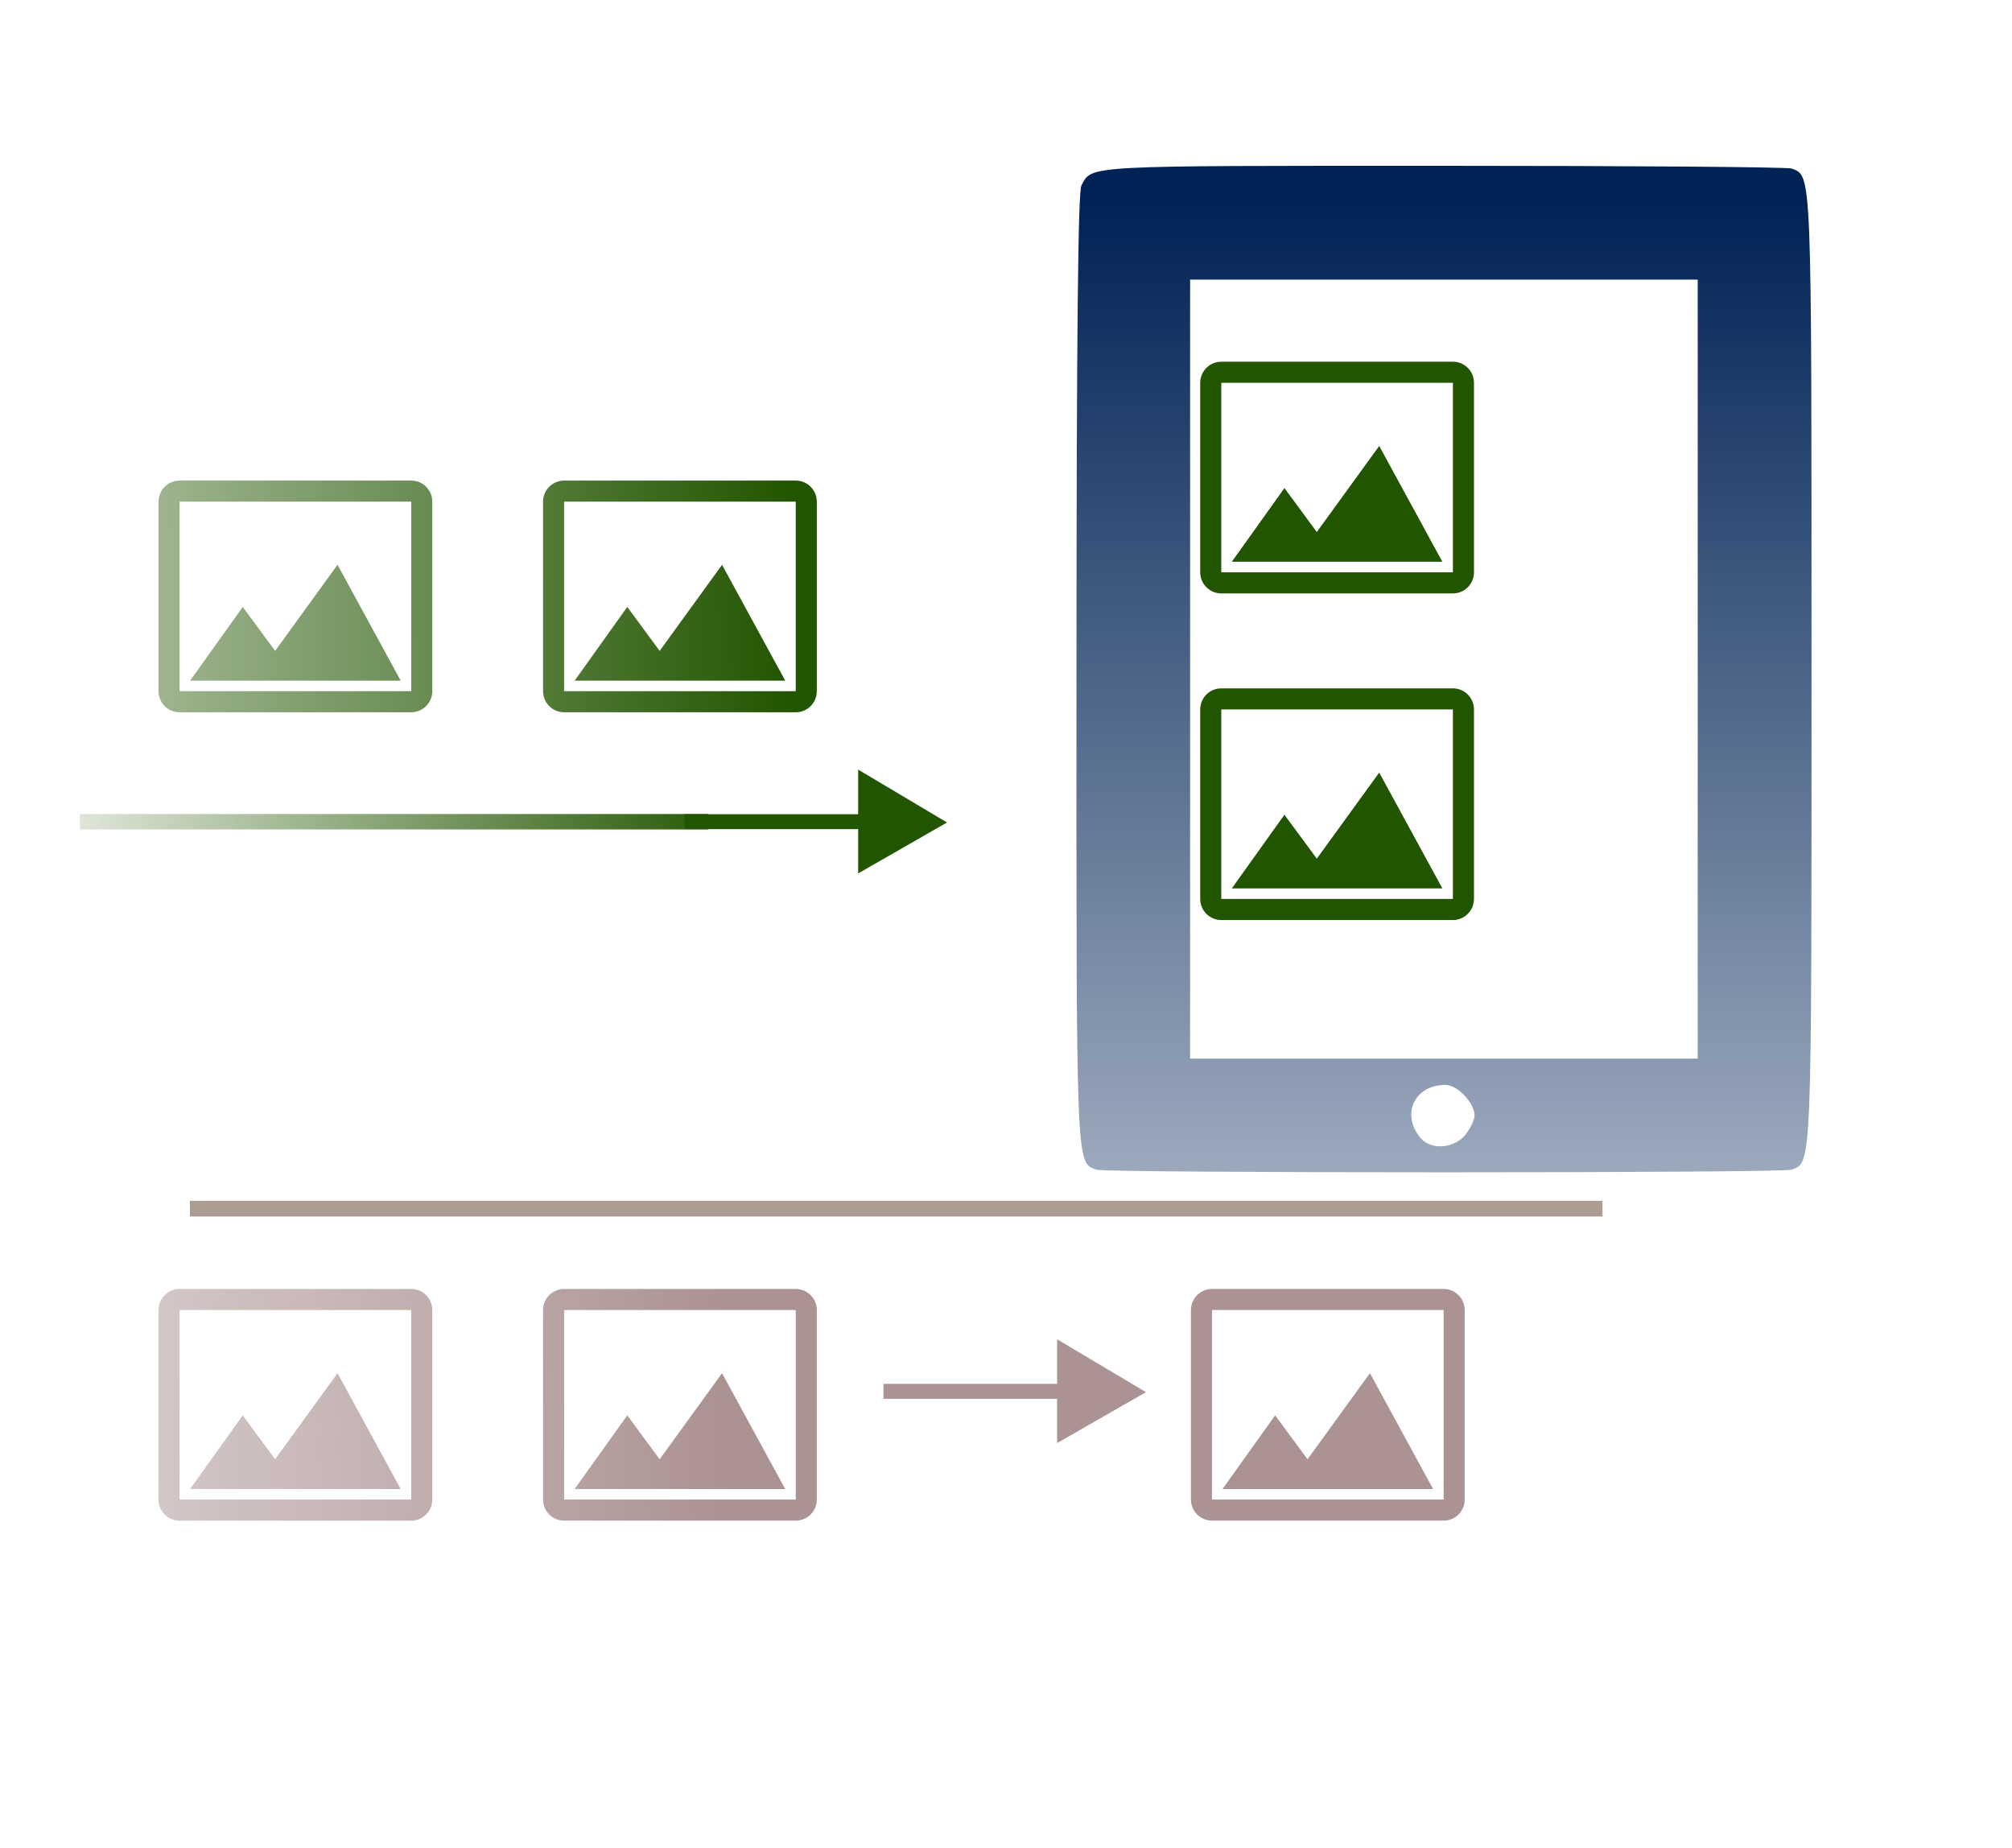 <?xml version="1.0" encoding="UTF-8" standalone="no"?>
<!-- Created with Inkscape (http://www.inkscape.org/) -->

<svg
   xmlns:dc="http://purl.org/dc/elements/1.1/"
   xmlns:cc="http://creativecommons.org/ns#"
   xmlns:rdf="http://www.w3.org/1999/02/22-rdf-syntax-ns#"
   xmlns:svg="http://www.w3.org/2000/svg"
   xmlns="http://www.w3.org/2000/svg"
   xmlns:xlink="http://www.w3.org/1999/xlink"
   xmlns:sodipodi="http://sodipodi.sourceforge.net/DTD/sodipodi-0.dtd"
   xmlns:inkscape="http://www.inkscape.org/namespaces/inkscape"
   width="245"
   height="225"
   viewBox="0 0 64.823 59.531"
   version="1.1"
   id="svg827"
   inkscape:version="0.92.2 (5c3e80d, 2017-08-06)"
   sodipodi:docname="lazyLoading.svg"
   inkscape:export-filename="D:\lp\pp-site\site\static\img\resources\lazyLoading.png"
   inkscape:export-xdpi="96"
   inkscape:export-ydpi="96">
  <defs
     id="defs821">
    <linearGradient
       inkscape:collect="always"
       id="linearGradient864">
      <stop
         style="stop-color:#ac9393;stop-opacity:1;"
         offset="0"
         id="stop860" />
      <stop
         style="stop-color:#ac9393;stop-opacity:0;"
         offset="1"
         id="stop862" />
    </linearGradient>
    <linearGradient
       inkscape:collect="always"
       id="linearGradient850">
      <stop
         style="stop-color:#225500;stop-opacity:1;"
         offset="0"
         id="stop846" />
      <stop
         style="stop-color:#225500;stop-opacity:0;"
         offset="1"
         id="stop848" />
    </linearGradient>
    <linearGradient
       inkscape:collect="always"
       id="linearGradient842">
      <stop
         style="stop-color:#225500;stop-opacity:1;"
         offset="0"
         id="stop838" />
      <stop
         style="stop-color:#225500;stop-opacity:0;"
         offset="1"
         id="stop840" />
    </linearGradient>
    <linearGradient
       inkscape:collect="always"
       id="linearGradient1529">
      <stop
         style="stop-color:#002255;stop-opacity:1;"
         offset="0"
         id="stop1525" />
      <stop
         style="stop-color:#002255;stop-opacity:0;"
         offset="1"
         id="stop1527" />
    </linearGradient>
    <linearGradient
       inkscape:collect="always"
       xlink:href="#linearGradient1529"
       id="linearGradient1531"
       x1="47.173"
       y1="243.947"
       x2="47.173"
       y2="295.129"
       gradientUnits="userSpaceOnUse" />
    <linearGradient
       inkscape:collect="always"
       xlink:href="#linearGradient842"
       id="linearGradient844"
       x1="6322.759"
       y1="1839.815"
       x2="3536.053"
       y2="1844.832"
       gradientUnits="userSpaceOnUse" />
    <linearGradient
       inkscape:collect="always"
       xlink:href="#linearGradient850"
       id="linearGradient852"
       x1="6505.864"
       y1="966.932"
       x2="2452.474"
       y2="997.031"
       gradientUnits="userSpaceOnUse" />
    <linearGradient
       inkscape:collect="always"
       xlink:href="#linearGradient850"
       id="linearGradient854"
       x1="6505.864"
       y1="966.932"
       x2="2452.474"
       y2="997.031"
       gradientUnits="userSpaceOnUse" />
    <linearGradient
       inkscape:collect="always"
       xlink:href="#linearGradient850"
       id="linearGradient856"
       x1="6505.864"
       y1="966.932"
       x2="2452.474"
       y2="997.031"
       gradientUnits="userSpaceOnUse" />
    <linearGradient
       inkscape:collect="always"
       xlink:href="#linearGradient850"
       id="linearGradient858"
       x1="6505.864"
       y1="966.932"
       x2="2452.474"
       y2="997.031"
       gradientUnits="userSpaceOnUse" />
    <linearGradient
       inkscape:collect="always"
       xlink:href="#linearGradient864"
       id="linearGradient866"
       x1="6253.714"
       y1="3806.255"
       x2="2011.015"
       y2="3876.543"
       gradientUnits="userSpaceOnUse" />
    <linearGradient
       inkscape:collect="always"
       xlink:href="#linearGradient864"
       id="linearGradient868"
       x1="6253.714"
       y1="3806.255"
       x2="2011.015"
       y2="3876.543"
       gradientUnits="userSpaceOnUse" />
    <linearGradient
       inkscape:collect="always"
       xlink:href="#linearGradient864"
       id="linearGradient870"
       x1="6253.714"
       y1="3806.255"
       x2="2011.015"
       y2="3876.543"
       gradientUnits="userSpaceOnUse" />
    <linearGradient
       inkscape:collect="always"
       xlink:href="#linearGradient864"
       id="linearGradient872"
       x1="6253.714"
       y1="3806.255"
       x2="2011.015"
       y2="3876.543"
       gradientUnits="userSpaceOnUse" />
  </defs>
  <sodipodi:namedview
     id="base"
     pagecolor="#ffffff"
     bordercolor="#666666"
     borderopacity="1.0"
     inkscape:pageopacity="0.0"
     inkscape:pageshadow="2"
     inkscape:zoom="2.8"
     inkscape:cx="99.107143"
     inkscape:cy="103.8172"
     inkscape:document-units="mm"
     inkscape:current-layer="g10"
     showgrid="false"
     units="px"
     inkscape:pagecheckerboard="true"
     inkscape:window-width="1920"
     inkscape:window-height="1001"
     inkscape:window-x="-9"
     inkscape:window-y="-9"
     inkscape:window-maximized="1" />
  <g
     inkscape:label="Ebene 1"
     inkscape:groupmode="layer"
     id="layer1"
     transform="translate(0,-237.469)">
    <path
       style="fill:url(#linearGradient1531);fill-opacity:1;fill-rule:evenodd;stroke-width:0.141;stroke-linejoin:round;stroke-miterlimit:4;stroke-dasharray:none"
       d="m 34.84,243.444 c 0.358,-0.655 -0.012,-0.634 11.625,-0.634 6.066,0 11.132,0.039 11.258,0.088 0.654,0.251 0.641,-0.081 0.641,16.126 0,16.208 0.013,15.875 -0.641,16.126 -0.298,0.114 -22.107,0.114 -22.405,0 -0.654,-0.251 -0.641,0.085 -0.636,-16.155 0.003,-10.78 0.05,-15.352 0.159,-15.551 z m 11.68,28.128 h 8.177 V 259.024 246.476 h -8.177 -8.177 v 12.548 12.548 z m -0.737,2.573 c 0.337,0.384 1.082,0.319 1.432,-0.125 0.161,-0.204 0.292,-0.481 0.292,-0.615 0,-0.405 -0.552,-0.987 -0.936,-0.987 -1.009,0 -1.452,0.971 -0.788,1.727 z"
       id="path822"
       inkscape:connector-curvature="0" />
    <g
       transform="matrix(0.009,0,0,0.009,-33.02,247.45)"
       id="g10">
      <path
         inkscape:connector-curvature="0"
         d="m 8870.009,185.731 h -829.2 c -41.6,0 -75.4,33.8 -75.4,75.4 v 678.5 c 0,41.6 33.8,75.4 75.4,75.4 h 829.2 c 41.6,0 75.4,-33.8 75.4,-75.4 v -678.5 c 0,-41.7 -33.8,-75.4 -75.4,-75.4 z m 0,753.8 h -829.2 v -678.4 h 829.2 z"
         id="path4"
         style="fill:#225500" />
      <path
         inkscape:connector-curvature="0"
         d="m 8606.209,487.231 -223.4,308.1 -115.9,-157.3 -188.4,263.8 h 753.8 z"
         id="path8"
         style="fill:#225500" />
      <path
         style="fill:url(#linearGradient872);stroke-width:1;fill-opacity:1"
         inkscape:connector-curvature="0"
         d="m 6517.514,3504.755 h -829.2 c -41.6,0 -75.4,33.8 -75.4,75.4 v 678.5 c 0,41.6 33.8,75.4 75.4,75.4 h 829.2 c 41.6,0 75.4,-33.8 75.4,-75.4 v -678.5 c 0,-41.7 -33.8,-75.4 -75.4,-75.4 z m 0,753.8 h -829.2 v -678.4 h 829.2 z"
         id="path4-8" />
      <path
         style="fill:url(#linearGradient870);stroke-width:1;fill-opacity:1"
         inkscape:connector-curvature="0"
         d="m 6253.714,3806.255 -223.4,308.1 -115.9,-157.3 -188.4,263.8 h 753.8 z"
         id="path8-6" />
      <path
         style="fill:url(#linearGradient868);stroke-width:1;fill-opacity:1"
         inkscape:connector-curvature="0"
         d="m 5140.967,3504.755 h -829.2 c -41.6,0 -75.4,33.8 -75.4,75.4 v 678.5 c 0,41.6 33.8,75.4 75.4,75.4 h 829.2 c 41.6,0 75.4,-33.8 75.4,-75.4 v -678.5 c 0,-41.7 -33.8,-75.4 -75.4,-75.4 z m 0,753.8 h -829.2 v -678.4 h 829.2 z"
         id="path4-9" />
      <path
         style="fill:url(#linearGradient866);stroke-width:1;fill-opacity:1"
         inkscape:connector-curvature="0"
         d="m 4877.167,3806.255 -223.4,308.1 -115.9,-157.3 -188.4,263.8 h 753.8 z"
         id="path8-67" />
      <path
         style="fill:#225500;stroke-width:1"
         inkscape:connector-curvature="0"
         d="m 8870.009,1354.933 h -829.2 c -41.6,0 -75.4,33.8 -75.4,75.4 v 678.5 c 0,41.6 33.8,75.4 75.4,75.4 h 829.2 c 41.6,0 75.4,-33.8 75.4,-75.4 v -678.5 c 0,-41.7 -33.8,-75.4 -75.4,-75.4 z m 0,753.8 h -829.2 v -678.4 h 829.2 z"
         id="path4-7" />
      <path
         style="fill:#225500;stroke-width:1"
         inkscape:connector-curvature="0"
         d="m 8606.209,1656.433 -223.4,308.1 -115.9,-157.3 -188.4,263.8 h 753.8 z"
         id="path8-5" />
      <path
         style="fill:url(#linearGradient858);stroke-width:1;fill-opacity:1"
         inkscape:connector-curvature="0"
         d="m 6517.514,611.196 h -829.2 c -41.6,0 -75.4,33.8 -75.4,75.4 v 678.5 c 0,41.6 33.8,75.4 75.4,75.4 h 829.2 c 41.6,0 75.4,-33.8 75.4,-75.4 V 686.596 c 0,-41.7 -33.8,-75.4 -75.4,-75.4 z m 0,753.8 h -829.2 V 686.596 h 829.2 z"
         id="path4-97" />
      <path
         style="fill:url(#linearGradient856);stroke-width:1;fill-opacity:1"
         inkscape:connector-curvature="0"
         d="m 6253.714,912.696 -223.4,308.1 -115.9,-157.3 -188.4,263.8 h 753.8 z"
         id="path8-8" />
      <path
         style="fill:url(#linearGradient854);stroke-width:1;fill-opacity:1"
         inkscape:connector-curvature="0"
         d="m 5140.967,611.196 h -829.2 c -41.6,0 -75.4,33.8 -75.4,75.4 v 678.5 c 0,41.6 33.8,75.4 75.4,75.4 h 829.2 c 41.6,0 75.4,-33.8 75.4,-75.4 V 686.596 c 0,-41.7 -33.8,-75.4 -75.4,-75.4 z m 0,753.8 h -829.2 V 686.596 h 829.2 z"
         id="path4-1" />
      <path
         style="fill:url(#linearGradient852);stroke-width:1;fill-opacity:1"
         inkscape:connector-curvature="0"
         d="m 4877.167,912.696 -223.4,308.1 -115.9,-157.3 -188.4,263.8 h 753.8 z"
         id="path8-50" />
      <path
         style="fill:#ac9393;stroke-width:1"
         inkscape:connector-curvature="0"
         d="m 8836.794,3504.755 h -829.2 c -41.6,0 -75.4,33.8 -75.4,75.4 v 678.5 c 0,41.6 33.8,75.4 75.4,75.4 h 829.2 c 41.6,0 75.4,-33.8 75.4,-75.4 v -678.5 c 0,-41.7 -33.8,-75.4 -75.4,-75.4 z m 0,753.8 h -829.2 v -678.4 h 829.2 z"
         id="path4-5" />
      <path
         style="fill:#ac9393;stroke-width:1"
         inkscape:connector-curvature="0"
         d="m 8572.994,3806.255 -223.4,308.1 -115.9,-157.3 -188.4,263.8 h 753.8 z"
         id="path8-1" />
      <g
         transform="matrix(0,1.393,-0.959,0,7068.61,1135.03)"
         id="g6"
         style="fill:#225500">
        <path
           inkscape:connector-curvature="0"
           d="M 633.4,341.7 H 519.6 V 990 H 481.2 V 341.7 H 366.6 L 502.5,10 Z"
           id="path4-86"
           style="fill:#225500" />
      </g>
      <rect
         style="fill:url(#linearGradient844);stroke-width:46.177;fill-opacity:1"
         id="rect1495"
         width="2249.932"
         height="55.182"
         x="3954.937"
         y="1804.725" />
      <g
         transform="matrix(0,1.393,-0.959,0,7780.788,3174.14)"
         id="g6-0"
         style="fill:#ac9393">
        <path
           inkscape:connector-curvature="0"
           d="M 633.4,341.7 H 519.6 V 990 H 481.2 V 341.7 H 366.6 L 502.5,10 Z"
           id="path4-86-2"
           style="fill:#ac9393" />
      </g>
      <rect
         style="fill:#ac9d93;stroke-width:69.853"
         id="rect1495-1"
         width="5056.704"
         height="56.186"
         x="4348.738"
         y="3189.232" />
    </g>
  </g>
</svg>
